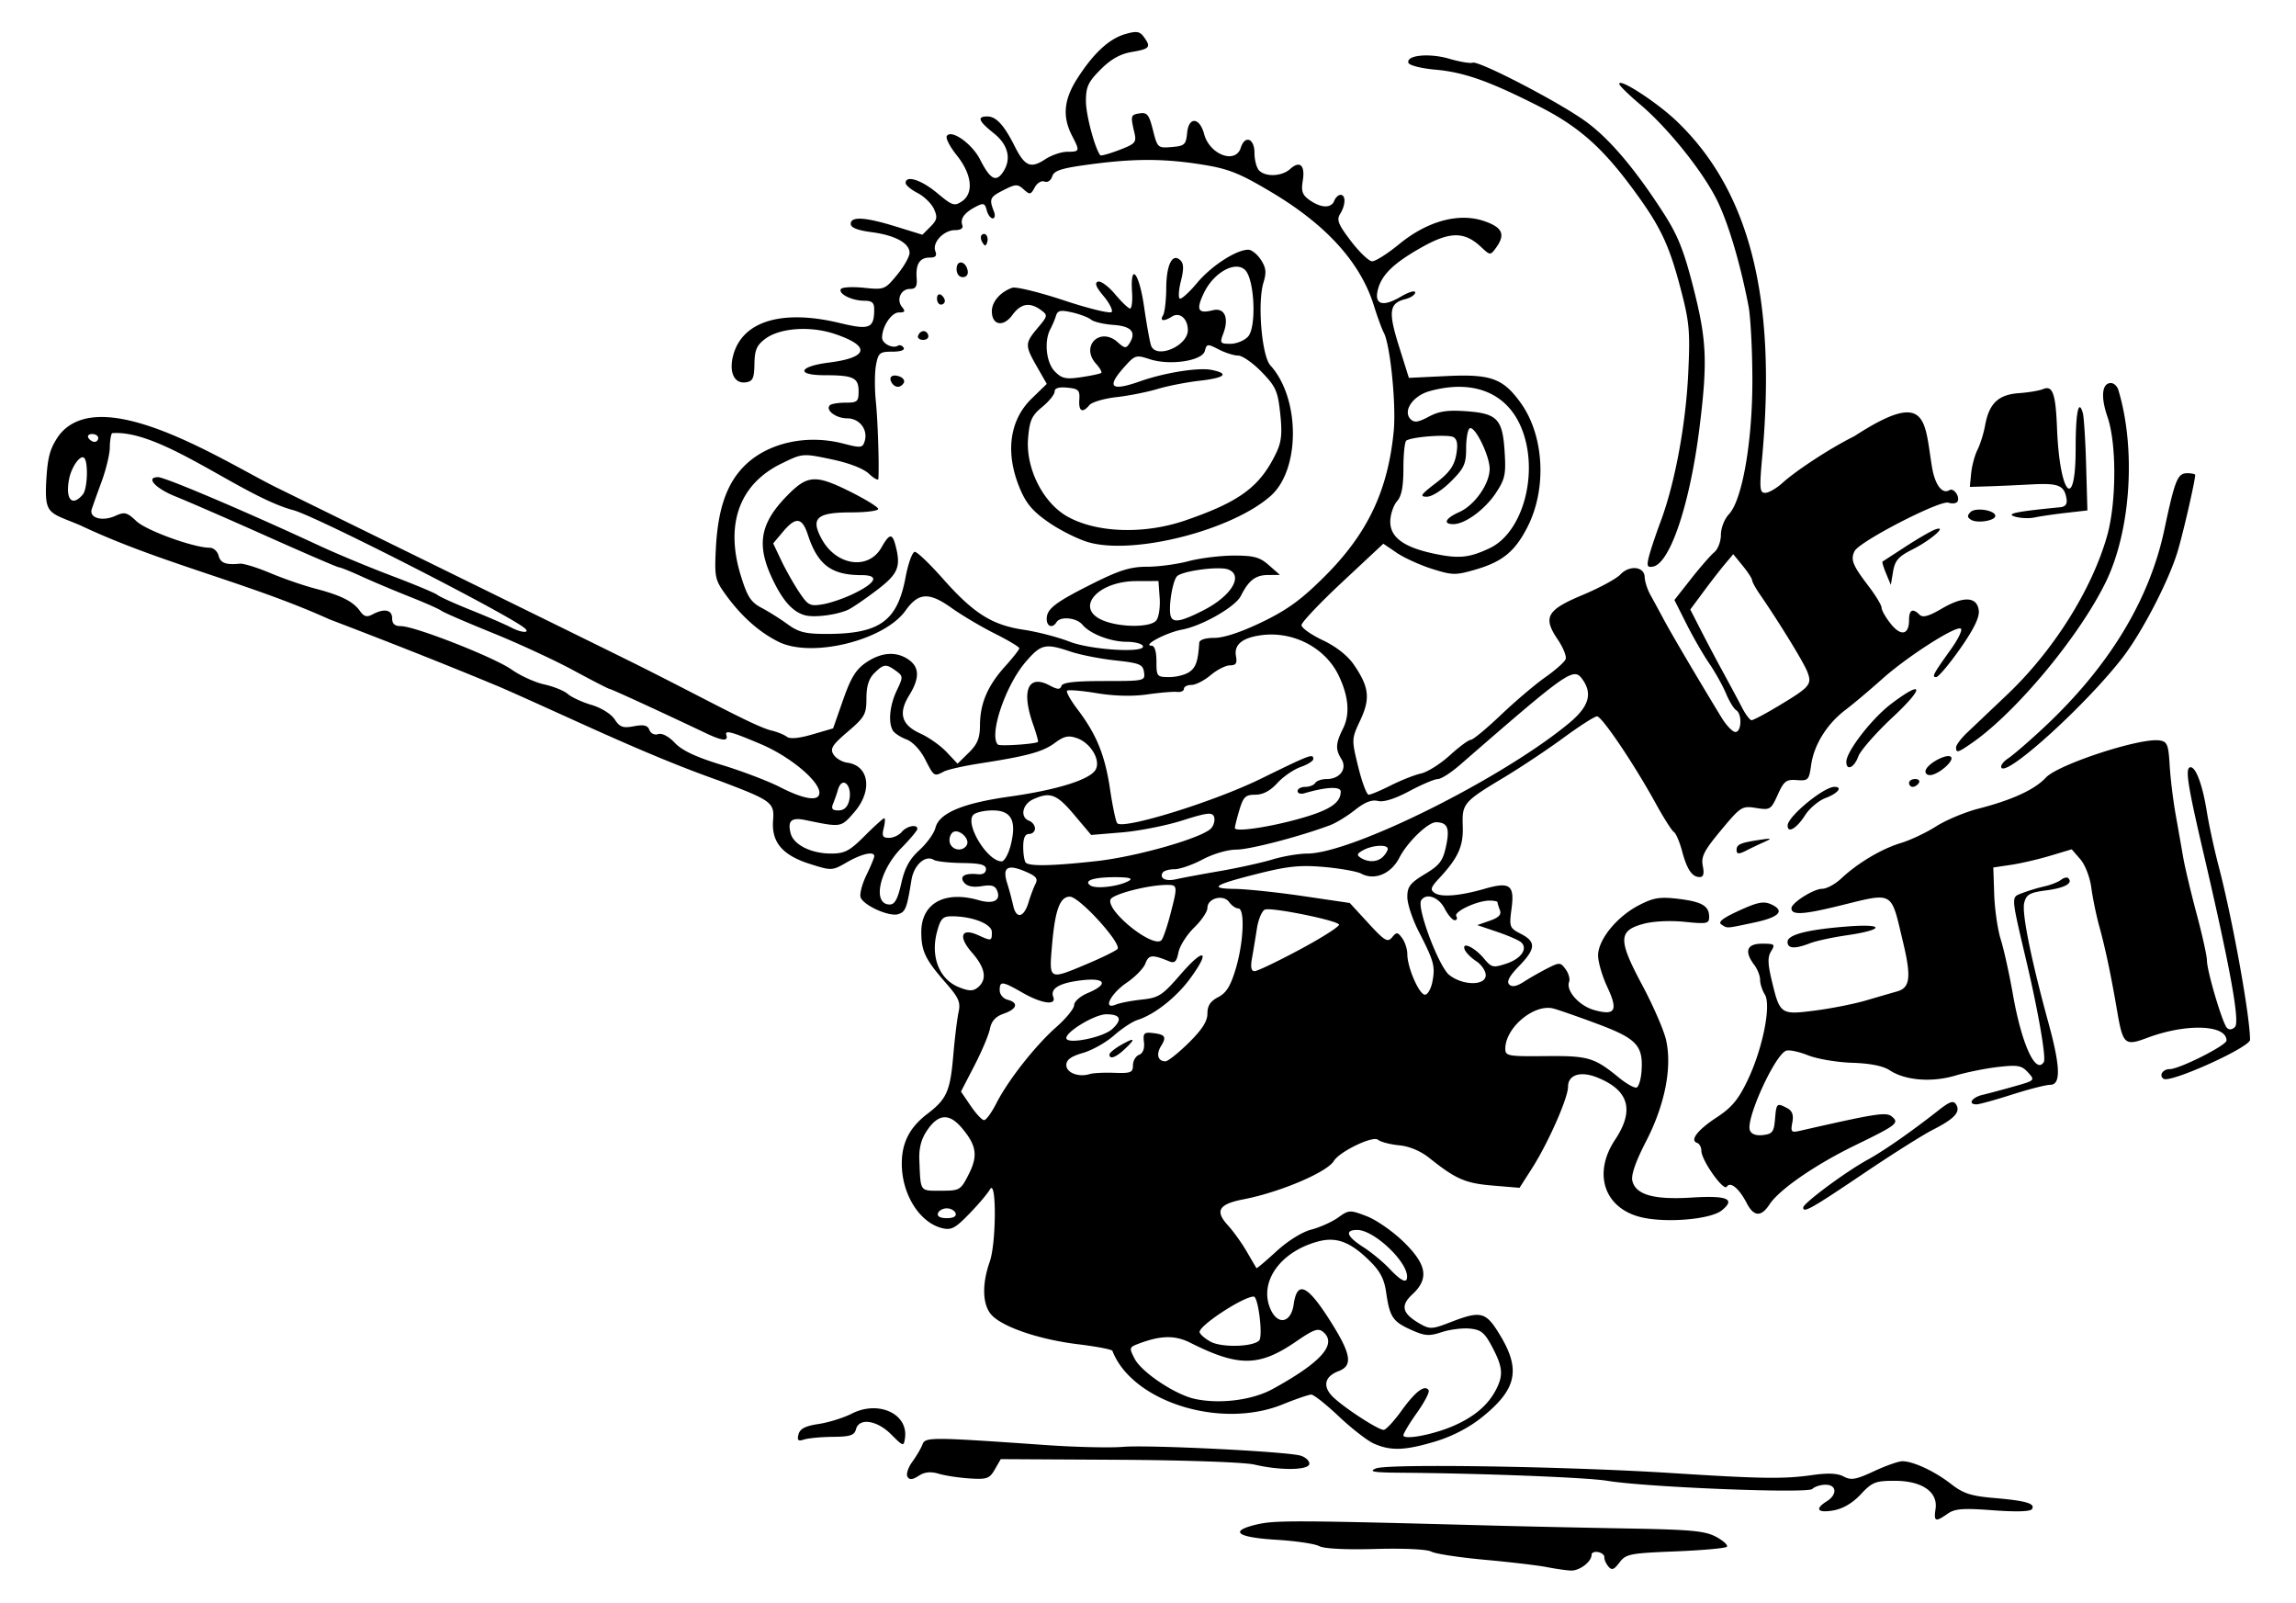 <svg xmlns="http://www.w3.org/2000/svg" viewBox="0 0 562.34 392.42"><path d="M378.768 383.71c-2.112-.416-8.914-1.216-15.115-1.778-6.201-.563-12.1-1.465-13.108-2.004-1.071-.573-6.76-.842-13.685-.646-7.306.207-12.588-.061-13.772-.7-1.056-.57-5.774-1.267-10.484-1.55-9.787-.59-11.708-2.139-4.68-3.776 4.392-1.023 9.65-.996 57.404.29 7.92.213 22.824.537 33.12.719 15.888.281 19.205.596 21.93 2.082 1.764.963 2.918 2.043 2.563 2.4-.355.357-6.036.865-12.625 1.13-11.135.445-12.098.637-13.664 2.714-1.361 1.806-1.888 1.99-2.743.96-.582-.701-1.017-1.707-.968-2.235.05-.528-.635-1.1-1.521-1.27-.887-.171-1.612.122-1.612.651 0 1.729-2.97 3.981-5.108 3.874-1.15-.058-3.82-.445-5.932-.861zm95.294-14.26c.61-4.156-3.344-6.86-10.033-6.86-4.687 0-5.502.325-8.27 3.298-1.982 2.128-4.349 3.528-6.672 3.947-3.927.708-4.71-.329-1.68-2.221 2.633-1.645 2.462-4.063-.288-4.063-1.214 0-2.677.469-3.25 1.042-1.154 1.154-40.65-.422-50.222-2.005-4.93-.815-30.675-1.823-50.4-1.973-6.89-.053-8.154-.267-6.24-1.056 2.879-1.188 46.802-.497 72.48 1.141 21.885 1.396 27.466 1.476 34.364.489 3.877-.555 6.216-.447 7.713.354 1.807.968 2.986.762 7.397-1.291 2.885-1.344 6.016-2.447 6.957-2.452 2.649-.014 7.98 2.476 11.96 5.586 2.953 2.31 4.858 2.929 10.488 3.412 7.866.676 10.162 1.346 9.314 2.718-.38.614-3.854.72-9.55.294-7.396-.555-9.331-.406-11.131.855-3.004 2.104-3.4 1.94-2.937-1.215zm-251.8-7.85c-.375-.607.154-2.25 1.176-3.652s2.142-3.311 2.488-4.243c.69-1.855 1.866-1.85 30.44.148 7.128.498 15.552.689 18.72.424 6.318-.528 39.981 1.141 43.44 2.154 1.188.347 2.16 1.23 2.16 1.96 0 1.624-7.001 1.743-13.44.229-2.442-.575-16.883-1.086-33.23-1.176l-28.91-.16-1.442 2.514c-1.293 2.252-1.932 2.483-6.13 2.219-2.578-.163-5.983-.676-7.567-1.141-2.05-.602-3.478-.46-4.951.49-1.524.984-2.252 1.046-2.753.234zm114.25-8.11c-1.593-.7-5.45-3.69-8.573-6.642s-6.173-5.369-6.779-5.369c-.606 0-3.759 1.08-7.008 2.4-15.202 6.177-36.849-.626-41.7-13.107-.135-.345-3.938-1.075-8.453-1.622-9.352-1.133-18.355-4.176-21.113-7.136-2.264-2.43-2.45-7.476-.48-13.06 1.638-4.64 1.675-20.647.042-17.696-.528.953-2.788 3.62-5.023 5.926-3.49 3.602-4.436 4.099-6.72 3.529-5.484-1.369-9.798-8.246-9.836-15.681-.027-5.184 1.9-8.963 6.264-12.292 4.744-3.619 5.59-5.524 6.346-14.301.365-4.224.946-8.984 1.292-10.578.534-2.457.056-3.553-3.138-7.2-5.007-5.717-5.985-7.75-5.985-12.445 0-7.026 5.698-10.193 14.038-7.801 3.583 1.028 5.47.105 4.572-2.236-.506-1.319-1.37-1.59-3.813-1.193-2.08.338-3.543.05-4.286-.846-1.296-1.562.132-2.43 3.409-2.071 1.16.127 1.92-.36 1.92-1.23 0-1.114-1.322-1.458-5.83-1.518-3.206-.043-6.33-.387-6.94-.765-2.082-1.287-4.89 1.24-5.484 4.934-1.114 6.931-1.446 7.786-3.247 8.357-2.172.69-8.43-2.1-9.198-4.1-.299-.778.33-3.22 1.398-5.425s1.941-4.305 1.941-4.666c0-1.291-3.04-.622-6.673 1.469-3.65 2.1-3.758 2.105-9.029.444-6.79-2.14-9.5-5.33-9.08-10.687.343-4.384-.26-4.83-13.138-9.701-18.412-6.484-35.903-15.14-53.76-22.953-13.832-5.761-27.76-11.23-41.76-16.576-19.862-8.992-41.424-13.71-61.115-23.06-7.552-3.156-8.64-2.504-8.263-10.537.341-6.106.888-8.151 3.017-11.288 10.045-13.544 40.42 6.145 53.015 12.416 17.594 8.668 69.538 34.12 86.429 42.468 16.89 8.346 30.886 16.2 35.133 17.216 1.465.35 3.185 1.046 3.82 1.545.746.586 2.963.381 6.24-.576l5.085-1.485 2.45-6.992c1.913-5.456 3.157-7.468 5.663-9.156 3.754-2.53 7.402-2.765 10.393-.67 2.672 1.872 2.707 4.55.117 8.742-2.724 4.408-1.877 7.255 2.783 9.357 2.028.914 4.9 2.946 6.38 4.515l2.693 2.853 2.733-2.68c2.149-2.107 2.74-3.561 2.76-6.792.035-5.322 1.886-9.633 6.174-14.379 1.9-2.102 3.453-4.088 3.453-4.412s-2.7-1.942-6-3.595-8.1-4.501-10.669-6.33c-5.459-3.889-8.041-3.727-11.194.7-5.2 7.303-22.954 11.676-31.074 7.653-4.757-2.357-9.117-6.231-12.922-11.483-2.653-3.663-2.806-4.36-2.465-11.264.489-9.905 2.722-16.228 7.275-20.604 5.676-5.454 15.082-7.495 23.943-5.197 4.27 1.108 4.716 1.063 5.22-.527.904-2.845-1.216-5.65-4.27-5.65-2.74 0-5.416-2.028-4.236-3.209.348-.347 2.072-.632 3.832-.632 2.89 0 3.2-.27 3.2-2.777 0-3.339-1.275-3.943-8.318-3.943-7.141 0-6.392-2.16 1.075-3.1 9.751-1.228 10.276-4.06 1.304-7.04-5.965-1.98-13.358-1.441-16.933 1.236-2.075 1.554-2.582 2.733-2.637 6.134-.058 3.523-.4 4.259-2.095 4.509-2.88.424-4.23-2.54-3.071-6.738 2.285-8.277 11.995-11.179 26.053-7.785 7.309 1.764 8.416 1.332 8.447-3.296.012-1.682-.53-2.16-2.448-2.16-3.008 0-6.421-1.707-5.71-2.857.285-.463 2.814-.604 5.62-.315 4.994.516 5.163.45 8.147-3.17 1.675-2.032 3.046-4.45 3.046-5.374 0-2.4-3.533-4.318-9.36-5.082-3.377-.443-5.04-1.107-5.04-2.012 0-1.899 3.482-1.694 11.072.65l6.475 2 1.959-1.96c1.653-1.652 1.788-2.332.868-4.353-.6-1.317-2.406-3.074-4.013-3.905-1.607-.831-2.921-1.932-2.921-2.446 0-2.002 3.847-.778 7.717 2.456 3.726 3.112 4.227 3.278 6.091 2.015 2.952-2.001 2.42-6.646-1.291-11.264-1.662-2.067-2.757-4.186-2.435-4.707 1.07-1.732 6.158 1.844 8.134 5.719 2.423 4.75 3.812 5.608 5.45 3.369 2.354-3.221 1.587-6.848-2.066-9.763-3.767-3.005-4.197-4.12-1.59-4.12 2.164 0 4.096 2.106 6.717 7.32 2.459 4.893 3.902 5.505 7.455 3.163 1.528-1.007 3.966-1.834 5.418-1.837 3.073-.008 3.114-.145 1.17-3.904-2.424-4.688-2.044-8.867 1.278-14.044 3.992-6.222 7.796-9.735 11.784-10.884 2.708-.78 3.499-.66 4.487.682 1.854 2.517 1.508 2.962-2.877 3.703-2.878.486-5.138 1.75-7.68 4.292-3.055 3.055-3.603 4.234-3.603 7.763 0 3.347 2.15 11.458 3.51 13.244.158.208 2.24-.367 4.627-1.279 3.962-1.513 4.288-1.88 3.739-4.218-.986-4.198-.925-4.422 1.295-4.762 1.818-.278 2.294.324 3.246 4.108 1.092 4.335 1.194 4.427 4.59 4.143 3.16-.264 3.5-.577 3.778-3.468.389-4.044 3.057-3.854 4.167.296 1.35 5.047 7.68 7.42 8.968 3.361 1.016-3.2 3.36-2.329 3.36 1.248 0 1.743.519 3.687 1.152 4.32 1.629 1.629 5.591 1.43 7.592-.382 2.378-2.151 3.703-.923 3.088 2.864-.425 2.618-.106 3.506 1.717 4.783 2.795 1.957 5.276 2.01 5.998.127.304-.792.999-1.44 1.543-1.44 1.315 0 1.26 2.476-.105 4.66-.913 1.463-.476 2.566 2.64 6.652 2.054 2.695 4.386 4.924 5.182 4.954.796.03 3.77-1.851 6.609-4.18 6.939-5.692 14.622-7.783 20.827-5.669 4.54 1.547 5.297 3.287 2.875 6.6-1.34 1.832-1.402 1.827-3.647-.282-4.032-3.788-7.573-3.78-14.382.032-6.971 3.903-9.956 6.785-10.88 10.505-.898 3.62 1.245 4.244 5.652 1.643 1.925-1.135 3.5-1.598 3.5-1.027s-1.092 1.31-2.426 1.645c-3.93.986-4.208 3.053-1.552 11.513l2.438 7.765 9.226-.445c10.801-.52 13.81.56 18.114 6.504 5.78 7.978 6.52 20.966 1.733 30.397-3.077 6.062-6.127 8.558-12.84 10.51-4.772 1.387-5.57 1.373-10.52-.184-2.946-.927-6.845-2.695-8.665-3.93l-3.308-2.245-10.02 9.357c-5.512 5.147-10.02 9.91-10.02 10.584 0 .675 2.34 2.335 5.201 3.69 3.277 1.551 6.097 3.767 7.62 5.988 3.747 5.462 4.074 8.278 1.58 13.603-2.156 4.601-2.16 4.675-.502 11.437.917 3.742 2.067 6.805 2.556 6.805.489 0 2.926-1.027 5.417-2.282s5.824-2.57 7.408-2.921c1.584-.352 4.753-2.35 7.042-4.439 2.289-2.089 4.599-3.798 5.133-3.798.534 0 3.845-2.735 7.358-6.078s8.414-7.502 10.891-9.243c2.477-1.74 4.722-3.732 4.988-4.425.266-.693-.604-2.862-1.933-4.82-3.702-5.456-2.712-7.226 6.104-10.912 4.101-1.715 8.253-3.963 9.225-4.995 2.241-2.378 5.892-1.99 5.966.633.03 1.056.652 3 1.383 4.32s2.256 4.128 3.389 6.24c1.864 3.477 8.31 14.412 14.007 23.76 1.206 1.98 2.754 3.6 3.44 3.6 1.515 0 1.672-4.425.19-5.34-.583-.36-1.71-2.212-2.505-4.116-.795-1.903-2.638-5.199-4.094-7.322s-3.972-6.491-5.59-9.704l-2.942-5.842 4.09-5.198c2.25-2.859 4.813-5.791 5.695-6.516.882-.724 1.603-2.64 1.603-4.258 0-1.644.869-3.865 1.97-5.036 3.296-3.509 5.792-17.956 5.739-33.22-.025-7.212-.45-15.204-.947-17.76-2-10.31-4.811-19.842-7.53-25.528-3.389-7.09-12.116-18.016-19.081-23.89-2.733-2.304-5.001-4.527-5.04-4.94-.153-1.623 9.33 4.543 14.197 9.232 17.728 17.077 24.342 43.133 20.814 81.999-.713 7.85-.627 8.88.737 8.88.848 0 2.748-1.094 4.222-2.432 3.45-3.13 12.04-8.714 17.559-11.413 18.367-11.938 17.124-3.772 19.134 7.961.8 4.147 2.51 6.266 4.207 5.217 1.049-.648 2.66 1.677 1.954 2.82-.273.443-1.275.558-2.227.256-2.078-.66-21.745 9.486-22.954 11.842-1.06 2.067-.515 3.448 3.383 8.554 1.772 2.322 3.225 4.729 3.227 5.348.003.62 1.011 2.385 2.241 3.922 2.5 3.123 4.475 2.712 4.475-.932 0-2.523.906-2.973 2.592-1.287.769.769 2.25.357 5.438-1.511 5.338-3.128 8.652-2.951 9.053.483.194 1.665-1.246 4.605-4.585 9.36-2.678 3.812-5.315 6.932-5.86 6.932-1.13 0-.772-.673 3.666-6.882 1.762-2.466 2.83-4.713 2.375-4.995-1.24-.766-13.172 6.883-19.302 12.374-2.958 2.65-6.99 6.043-8.963 7.543-4.542 3.453-7.707 8.548-8.398 13.52-.506 3.643-.72 3.867-3.5 3.655-2.604-.197-3.165.233-4.678 3.59-1.65 3.66-1.864 3.79-5.298 3.24-3.454-.552-3.752-.362-8.588 5.448-4.177 5.02-4.92 6.473-4.465 8.744.383 1.917.16 2.723-.754 2.723-1.873 0-3.117-1.842-4.346-6.44-.594-2.22-1.49-4.292-1.99-4.601-.501-.31-2.501-3.46-4.445-7-5.248-9.562-13.164-21.303-14.368-21.31-.58-.005-4.252 2.34-8.16 5.21s-10.477 7.247-14.599 9.724c-9.973 5.994-10.326 6.41-10.13 11.96.174 4.896-1.118 7.752-5.763 12.743-2.114 2.273-2.28 2.831-1.075 3.63 1.616 1.073 6.248.677 12.2-1.045 6.169-1.783 7.354-.923 6.596 4.787-.606 4.57-.522 4.8 2.279 6.248 3.77 1.95 3.667 3.648-.474 7.912-2.347 2.417-3.076 3.79-2.381 4.484.694.694 1.803.483 3.622-.69 1.441-.93 4.026-2.402 5.744-3.27 2.959-1.497 3.193-1.484 4.453.24.732 1 1.115 2.38.851 3.066-.84 2.188 2.474 5.904 6.175 6.926 5.147 1.421 5.878.114 3.17-5.665-1.238-2.646-2.252-6.115-2.252-7.71 0-3.853 4.573-9.487 9.975-12.291 3.569-1.851 5.127-2.11 9.545-1.588 5.892.698 7.68 1.728 7.68 4.425 0 1.669-.526 1.775-6 1.217-3.538-.36-7.67-.16-10.07.488-6.205 1.675-6.256 3.894-.346 14.955 2.695 5.044 5.337 11.12 5.87 13.5 1.51 6.739-.29 15.858-4.893 24.787-2.582 5.008-3.72 8.298-3.364 9.718.854 3.403 5.292 4.646 14.532 4.07 8.741-.546 10.825.34 7.376 3.132-2.765 2.239-13.815 3.158-19.872 1.653-8.952-2.224-11.757-10.695-6.273-18.944 4.834-7.271 3.392-12.184-4.49-15.292-4.012-1.582-7.03-.592-7.03 2.307 0 2.79-4.88 13.82-8.88 20.07l-3 4.683-6.605-.553c-6.683-.56-9-1.57-15.473-6.743-2.158-1.724-4.888-2.87-7.422-3.114-2.205-.212-4.536-.824-5.18-1.359-1.249-1.036-9.399 2.887-10.797 5.196-1.676 2.77-13.264 7.684-22.154 9.396-6.047 1.165-7.041 2.823-3.806 6.347 1.305 1.42 3.38 4.31 4.612 6.422s2.307 3.947 2.39 4.077c.082.13 2.275-1.716 4.873-4.104 2.79-2.564 6.295-4.749 8.563-5.336 2.112-.547 5.069-1.875 6.57-2.951 2.64-1.892 2.873-1.903 6.99-.331 2.341.894 6.405 3.717 9.029 6.273 5.73 5.583 6.303 9.034 2.138 12.896-2.995 2.777-2.463 4.703 1.994 7.234 2.286 1.298 2.975 1.265 7.105-.342 7.79-3.029 8.906-2.744 12.467 3.182 5.072 8.44 3.965 13.255-4.622 20.092-3.166 2.52-7.277 4.634-11.413 5.865-7.371 2.196-10.789 2.31-14.914.496zm19.643-4.421c4.993-2.209 8.292-5.03 10.224-8.742 1.866-3.587 1.7-5.56-.882-10.457-1.883-3.573-2.74-4.28-5.509-4.55-1.803-.174-4.9.218-6.88.871-3.105 1.025-4.137.946-7.508-.574-4.496-2.027-5.228-3.127-6.104-9.177-.485-3.345-1.492-5.23-4.203-7.863-4.699-4.565-8.052-5.788-12.539-4.57-9.151 2.481-14.378 9.806-11.667 16.351 1.755 4.237 5.096 3.687 5.76-.948.84-5.858 3.25-4.875 8.63 3.52 5.457 8.519 6 11.425 2.386 12.799-3.274 1.245-3.942 3.48-1.772 5.927 2.095 2.36 11.318 8.463 12.792 8.463.554 0 2.53-2.117 4.389-4.705 3.378-4.703 5.725-6.465 6.64-4.986.266.432-1.016 2.896-2.85 5.475-1.834 2.58-3.334 5.07-3.334 5.536 0 1.254 7.444-.166 12.427-2.37zm-44.416-8.972c11.891-6.517 15.863-11.028 12.309-13.977-1.188-.986-2.33-.582-6.52 2.305-9.09 6.26-14.124 6.33-26.006.36-3.763-1.891-7.247-1.819-12.728.265-2.225.846-2.265 1.008-.898 3.651 1.726 3.338 9.993 8.835 14.818 9.852 6.164 1.3 14.022.286 19.025-2.456zm-3.35-11.855c.989-.99-.212-10.763-1.323-10.763-2.528 0-13.259 7.007-13.259 8.658 0 .484 1.188 1.55 2.64 2.367 2.66 1.497 10.351 1.328 11.941-.262zm36.23-15.803c-.216-3.854-8.208-11.254-12.172-11.271-3.184-.014-2.635 1.583 1.44 4.19 1.98 1.266 4.868 3.648 6.42 5.292 2.986 3.166 4.423 3.762 4.312 1.788zm-110.57-15.36c-.22-.66-1.191-1.2-2.16-1.2s-1.94.54-2.16 1.2c-.253.76.54 1.2 2.16 1.2s2.414-.44 2.16-1.2zm3.177-9.471c2.341-4.589 1.983-7.099-1.624-11.385-3.127-3.717-5.785-3.527-8.568.614-1.41 2.097-1.989 4.327-1.869 7.2.33 7.926.048 7.522 5.265 7.522 4.633 0 4.843-.122 6.796-3.951zm6.78-17.41c2.897-5.694 9.597-14.211 14.743-18.74 2.388-2.102 4.34-4.517 4.34-5.367 0-.86 1.493-2.17 3.36-2.95 5.151-2.152 4.332-3.804-1.54-3.109-5.427.643-7.736 2-6.94 4.077.83 2.162-2.8 1.669-7.501-1.018-5.03-2.876-5.618-2.94-5.618-.604 0 1 .857 2.032 1.92 2.31 2.776.726 2.358 2.261-.926 3.406-1.996.696-3.006 1.8-3.38 3.694-.293 1.486-2.01 5.556-3.816 9.044l-3.283 6.342 2.377 3.498c1.307 1.924 2.785 3.498 3.283 3.498.498 0 1.84-1.836 2.981-4.08zm158.05-7.994c.411-6.189-1.198-7.901-10.794-11.487-4.743-1.772-9.62-3.472-10.837-3.778-4.718-1.184-11.74 4.712-11.74 9.857 0 1.777.64 1.894 9.84 1.803 10.475-.103 11.944.327 17.985 5.272 1.84 1.506 3.784 2.594 4.32 2.418.537-.176 1.088-2.014 1.225-4.085zm-129.13.488c4.031.143 4.56-.07 4.56-1.836 0-1.099.672-2.255 1.493-2.57.946-.363 1.385-1.495 1.2-3.09-.252-2.164.036-2.48 2.048-2.257 3.166.353 3.557.93 2.15 3.182-1.27 2.034-.786 3.758 1.053 3.758.61 0 3.177-2.036 5.703-4.524 3.283-3.234 4.593-5.28 4.593-7.175 0-1.922.727-3.028 2.64-4.018 2.006-1.037 3.044-2.728 4.32-7.032 1.921-6.48 2.249-14.691.586-14.691-.602 0-1.607-.701-2.233-1.558-1.445-1.976-5.313-.932-5.313 1.434 0 .917-1.466 3.088-3.258 4.825-1.791 1.737-3.518 4.46-3.836 6.052-.459 2.292-.93 2.75-2.263 2.202-4.15-1.708-5.032-1.632-5.82.5-.438 1.184-2.493 3.305-4.565 4.712-3.998 2.715-6.01 6.758-2.675 5.377.977-.405 3.835-.956 6.35-1.224 4.16-.443 5.02-1.005 9.559-6.244 5.739-6.625 7.377-5.865 2.292 1.063-3.43 4.672-8.738 8.848-12.942 10.183-1.24.393-3.826 2.102-5.747 3.797-1.922 1.696-5.33 3.613-7.574 4.26-2.946.85-4.08 1.683-4.08 2.993 0 1.88 3.064 3.04 5.76 2.179.792-.253 3.492-.387 6-.298zm-1.194-4.493c.003-.396 1.3-1.456 2.88-2.356 3.405-1.937 3.66-1.57.773 1.118-2.152 2.006-3.663 2.518-3.653 1.238zm.685-6.232c2.555-2.36 2.042-3.608-1.485-3.608-2.734 0-9.766 4.191-9.766 5.821 0 1.656 8.972-.11 11.25-2.213zm78.422-11.64c.705-3.758.371-4.97-3.373-12.262-1.529-2.978-2.78-6.769-2.78-8.424 0-2.537.674-3.416 4.288-5.6 3.66-2.21 4.423-3.224 5.212-6.921.93-4.363.34-5.75-2.466-5.786-1.96-.026-7.046 4.886-8.974 8.665-2.027 3.973-6.083 5.672-9.358 3.919-.995-.533-5.032-1.26-8.97-1.618-5.764-.522-8.838-.231-15.766 1.491-11.345 2.822-12.866 3.77-6.206 3.867 2.904.043 10.424.835 16.711 1.76l11.431 1.684 4.558 4.956c3.993 4.343 4.711 4.772 5.798 3.462 1.116-1.344 1.366-1.322 2.491.216.688.94 1.25 2.699 1.25 3.907 0 3.252 2.902 9.916 4.318 9.916.676 0 1.502-1.454 1.835-3.231zm-110.98 1.12c1.913-1.914 1.311-4.653-1.803-8.2-3.452-3.931-2.649-6.16 1.534-4.254 3.234 1.473 3.34 1.45 3.34-.75 0-1.997-4.728-3.868-9.802-3.879-2.222-.005-2.753.551-3.628 3.799-1.63 6.055.525 11.586 5.27 13.528 2.73 1.117 3.777 1.067 5.089-.245zm124.03-2.666c0-1.044-1.044-2.582-2.32-3.418-1.275-.836-2.55-2.12-2.83-2.853-.797-2.074 2.417-.574 4.733 2.21 1.836 2.207 2.24 2.3 5.435 1.245 3.592-1.185 5.313-3.579 3.72-5.172-.508-.508-3.15-1.677-5.87-2.598l-4.944-1.674 3.065-1.069c2.215-.772 2.903-1.493 2.478-2.6-.323-.841-.587-1.71-.587-1.932 0-.22-.878-.401-1.951-.401-3.017 0-8.82 2.722-8.142 3.82.333.539.16.98-.386.98s-1.662-1.296-2.481-2.88c-1.455-2.814-4.552-3.875-5.732-1.965-1.12 1.81 4.326 16.253 6.887 18.268 3.338 2.625 8.925 2.65 8.925.04zm-97.593-2.77c3.58-1.51 6.903-3.139 7.383-3.618 1.231-1.232-9.301-12.834-11.651-12.834-2.447 0-3.636 3.288-4.383 12.122-.706 8.353-.788 8.312 8.65 4.33zm52.15-3.554c5.478-2.939 9.754-5.675 9.503-6.082-.658-1.064-16.539-4.265-18.131-3.654-.735.282-1.626 2.386-1.979 4.675-.353 2.29-.894 5.567-1.203 7.283-.388 2.162-.19 3.12.645 3.12.663 0 5.688-2.404 11.165-5.343zm-31.833-8.437c1.861-7.147 1.84-7.341-.804-7.341-4.56 0-13.312 2.263-13.815 3.573-1.081 2.818 10.38 12.004 12.458 9.986.398-.386 1.37-3.184 2.16-6.218zm-34.69-3.1c.458-1.54 1.214-3.552 1.68-4.468.687-1.352.179-1.947-2.683-3.142-4.201-1.756-5.456-.883-4.242 2.95a76.596 76.596 0 011.488 5.527c.734 3.343 2.635 2.904 3.757-.867zm-31.183-4.606c.853-3.813 2.02-5.952 4.456-8.169 1.816-1.652 3.575-4.097 3.91-5.433.908-3.616 6.662-6.043 18.14-7.655 11.485-1.612 19.524-4.096 21.04-6.501 1.43-2.268-1.068-6.6-4.503-7.808-2.1-.739-3.149-.515-5.403 1.151-2.971 2.197-6.748 3.232-18.332 5.025-3.96.612-7.95 1.51-8.867 1.994-2.402 1.269-2.422 1.256-4.593-2.998-1.16-2.274-3.046-4.285-4.56-4.86-1.42-.54-2.907-1.495-3.306-2.122-1.227-1.93-.835-6.185.907-9.838 1.6-3.355 1.593-3.534-.183-4.833-2.428-1.775-3.037-1.71-5.318.571-1.341 1.342-1.92 3.2-1.92 6.166 0 3.877-.395 4.583-4.56 8.146-3.84 3.285-4.393 4.168-3.502 5.595.582.931 2.094 1.832 3.36 2.001 5.435.727 6.274 6.955 1.648 12.223-3.226 3.675-3.061 3.65-11.952 1.822-3.396-.698-4.354.188-3.545 3.279.73 2.792 5.016 4.928 9.89 4.928 3.357 0 4.525-.613 8.232-4.32 2.376-2.376 4.533-4.32 4.793-4.32.26 0 .202 1.08-.13 2.4-.49 1.957-.25 2.4 1.305 2.4 1.048 0 2.444-.648 3.101-1.44 1.222-1.472 3.84-1.988 3.84-.756 0 .376-1.76 2.477-3.911 4.67-5.463 5.565-7.172 13.846-2.859 13.846 1.23 0 1.967-1.349 2.82-5.165zm55.79-.654c.976-.571-.005-.852-3.042-.872-5.576-.036-8.253.819-6.399 2.045 1.38.912 7.092.202 9.44-1.173zm22.178-2.358c4.542-.787 10.374-2.072 12.96-2.856 2.586-.785 6.405-1.431 8.488-1.437 10.947-.03 47.739-18.35 64.134-31.931 4.888-4.05 5.84-7.242 3.225-10.818-2.133-2.918-3.512-1.948-29.97 21.067-2.17 1.887-4.593 3.432-5.385 3.432-.792 0-3.93 1.329-6.975 2.954-3.567 1.903-6.305 2.76-7.698 2.41-1.496-.375-3.222.301-5.609 2.198-1.896 1.507-4.649 3.19-6.118 3.74-7.46 2.794-19.698 5.978-22.979 5.978-2.112 0-5.647 1.032-8.215 2.4-2.48 1.32-5.583 2.4-6.896 2.4s-2.617.371-2.898.826c-.872 1.411.743 2.216 3.266 1.628 1.326-.309 6.128-1.205 10.67-1.991zm-30.065-2.462c10.002-1.116 26.119-5.759 28.046-8.08.647-.78.94-2.033.65-2.787-.438-1.141-1.727-.988-7.74.922-3.97 1.26-10.62 2.575-14.78 2.922l-7.565.63-4.152-4.924c-4.298-5.097-5.894-5.702-10.047-3.81-2.684 1.222-3.288 4.383-1.005 5.258.792.304 1.44 1.155 1.44 1.89s-.648 1.338-1.44 1.338c-.992 0-1.44.995-1.44 3.2 0 1.76.288 3.488.64 3.84.922.922 6.734.79 17.393-.4zm-21.1-3.885c1.513-5.963.195-8.516-4.397-8.516-2.02 0-4.15.477-4.733 1.06-2.185 2.186 3.4 11.42 6.907 11.42.67 0 1.67-1.784 2.223-3.964zm91.196 2.812c.633-.634 1.152-1.498 1.152-1.92 0-1.12-3.647-.94-5.953.295-1.594.852-1.724 1.23-.657 1.905 1.872 1.185 4.107 1.07 5.458-.28zm-101.99-2.78c1.014-1.642-2.187-4.403-3.538-3.052-.602.602-.834 1.772-.517 2.599.664 1.731 3.096 2.003 4.055.452zm82.503-6.8c6.629-1.953 9.12-3.69 9.12-6.359 0-1.32-3.555-1.158-8.88.406-.924.272-1.68.033-1.68-.53 0-.564.838-1.025 1.863-1.025s2.13-.432 2.457-.96c.326-.528 1.595-.96 2.819-.96 3.208 0 5.07-2.515 3.603-4.865-1.513-2.422-1.442-3.84.374-7.48 1.748-3.505 1.408-7.808-1.022-12.929-3.26-6.87-11.148-11.002-18.994-9.95-4.681.629-6.731 2.339-6.19 5.165.326 1.71-.01 2.219-1.465 2.219-1.038 0-3.172 1.08-4.74 2.4s-3.683 2.4-4.699 2.4-1.846.427-1.846.948-.756.863-1.68.757c-.924-.105-4.21.171-7.304.615-3.601.517-8.05.406-12.37-.307-3.71-.613-6.978-.882-7.263-.597-.284.284.875 2.35 2.577 4.59 4.642 6.111 6.71 11.198 7.95 19.561.615 4.154 1.4 7.881 1.743 8.283 1.408 1.649 23.642-5.225 35.173-10.875 12.204-5.979 12.854-6.223 12.854-4.83 0 .477-1.395 1.353-3.1 1.947-1.705.594-4.273 2.365-5.706 3.934-1.743 1.909-3.527 2.853-5.388 2.853-2.398 0-2.936.513-3.894 3.712-.612 2.041-1.112 4.04-1.112 4.443 0 1.088 9.137-.308 16.8-2.566zm-111.29-4.094c.938-3.74-1.687-6.329-2.732-2.694a39.005 39.005 0 01-1.174 3.36c-.529 1.284-.22 1.68 1.313 1.68 1.325 0 2.204-.796 2.593-2.346zm-7.272-1.973c0-2.884-7.186-8.866-14.272-11.882-7.233-3.078-8.947-3.536-8.528-2.28.542 1.627-.951 1.494-5.04-.448-11.427-5.426-23.2-10.832-23.587-10.832-.238 0-4.208-2.043-8.823-4.54s-13.575-6.639-19.91-9.204-11.953-5-12.48-5.411c-.529-.41-3.985-1.94-7.68-3.4-3.697-1.46-8.961-3.678-11.699-4.93-2.738-1.25-5.271-2.275-5.63-2.275s-8.27-3.405-17.582-7.567c-9.311-4.162-19.414-8.561-22.45-9.777-4.97-1.989-7.454-4.736-4.284-4.736 1.696 0 21.481 8.41 39.564 16.815 4.224 1.964 12.216 5.285 17.76 7.381s10.527 4.182 11.074 4.634c.547.453 4.232 2.12 8.19 3.704s8.459 3.537 10.002 4.338c2.393 1.241 4.552 1.369 3.294.194-3.17-2.96-50.004-26.915-56.56-28.929-12.757-3.296-32.537-19.914-44.589-18.908-.292.292-.545 1.863-.562 3.491-.017 1.628-.902 5.336-1.966 8.24s-2.169 5.995-2.456 6.868c-.713 2.168 2.59 3.102 5.801 1.64 2.242-1.022 2.826-.872 5.15 1.32 2.433 2.294 14.03 6.492 17.935 6.492.917 0 1.893.864 2.169 1.92.48 1.84 1.763 2.326 5.236 1.984.88-.086 4.228.95 7.44 2.302s8.188 3.07 11.054 3.816c6.274 1.634 9.247 3.13 10.925 5.494.969 1.365 1.669 1.55 3.057.808 2.862-1.533 4.806-1.146 4.806.956 0 1.35.64 1.92 2.155 1.92 3.4 0 22.883 7.648 27.125 10.647 2.112 1.494 5.706 3.126 7.988 3.628 2.282.501 4.874 1.556 5.76 2.343.886.788 3.49 1.988 5.788 2.668 2.383.705 4.822 2.221 5.68 3.531 1.261 1.924 2.025 2.198 4.717 1.694 2.428-.456 3.354-.233 3.793.911.334.872 1.25 1.302 2.158 1.014.946-.3 2.582.565 4.09 2.163 1.76 1.863 5.213 3.483 11.51 5.397 4.947 1.504 11.371 3.953 14.275 5.443 5.922 3.037 9.6 3.559 9.6 1.362zm53.53-12.46c.137-.11-.403-2.052-1.2-4.312-2.928-8.3-1.216-12.322 4.051-9.517 1.956 1.042 2.58 1.07 2.895.128.288-.858 3.272-1.2 10.47-1.2 9.89 0 10.061-.038 9.76-2.16-.272-1.921-1.05-2.24-7.026-2.888-3.696-.4-8.633-1.372-10.971-2.16-6.206-2.09-7.243-1.849-11.027 2.571-4.957 5.791-9.025 17.934-6.765 20.194.454.455 9.159-.127 9.812-.655zm181.24-8.73c7.872-4.718 8.385-5.315 7.21-8.403-.868-2.286-6.912-12.14-11.712-19.099-.987-1.43-1.81-2.942-1.83-3.36-.018-.417-1.065-2.02-2.326-3.563l-2.292-2.803-1.962 2.323c-1.079 1.279-3.446 4.326-5.261 6.772l-3.3 4.448 2.634 5.152a509.019 509.019 0 005.523 10.432c1.589 2.904 3.613 6.684 4.499 8.4.885 1.716 1.948 3.12 2.361 3.12s3.319-1.538 6.456-3.418zm-144.09-8.438c1.565-1.144 2.054-2.623 2.353-7.103.05-.736 1.493-1.2 3.73-1.2 2.303 0 6.617-1.434 11.679-3.882 6.235-3.015 9.678-5.534 15.419-11.28 10.422-10.432 15.393-20.92 16.8-35.446.633-6.534-.848-21.2-2.438-24.143-.466-.863-1.55-3.824-2.406-6.578-3.256-10.468-11.487-19.636-24.79-27.613-7.867-4.718-10.675-5.866-16.8-6.87-9.55-1.566-16.816-1.607-27.755-.155-7.191.955-8.988 1.519-9.447 2.963-.325 1.024-1.135 1.564-1.904 1.269-.747-.287-1.804.355-2.39 1.45-.958 1.79-1.197 1.832-2.701.47-1.496-1.353-1.96-1.335-4.964.193-3.33 1.694-3.524 2.131-2.322 5.222.36.924.226 1.68-.296 1.68-.523 0-1.186-.897-1.472-1.992-.46-1.756-.785-1.853-2.752-.816-2.741 1.444-3.79 2.91-3.211 4.488.271.74-.41 1.2-1.781 1.2-2.788 0-5.647 3.037-4.84 5.141.441 1.148.07 1.579-1.36 1.579-2.46 0-3.473 1.58-3.212 5.012.157 2.056-.217 2.668-1.63 2.668-2.257 0-3.416 2.658-1.936 4.441.864 1.042.699 1.319-.79 1.319-1.823 0-4.111 3.44-4.111 6.182 0 1.429 2.592 2.749 3.86 1.965.444-.274 1.079-.06 1.41.477.365.59-.73.976-2.77.976-3.08 0-3.427.285-3.99 3.287-.339 1.807-.357 5.803-.04 8.88.48 4.655.841 15.59.626 18.96-.03.489-1.065-.06-2.298-1.218-1.389-1.305-4.914-2.663-9.263-3.57-7.017-1.463-7.025-1.462-12.228 1.083-10.253 5.017-13.799 14.82-9.913 27.404 1.596 5.168 2.467 6.524 5.067 7.89 1.726.906 4.607 2.718 6.4 4.026 2.694 1.963 4.369 2.377 9.6 2.373 12.929-.011 17.263-3.122 19.286-13.843.655-3.471 1.682-6.287 2.282-6.257.6.03 3.683 2.984 6.851 6.565 7.507 8.486 12.026 11.347 19.748 12.504 3.395.509 8.445 1.814 11.222 2.9 5.39 2.11 19.145 2.886 17.99 1.016-.326-.528-2.093-.96-3.927-.96-3.94 0-8.981-1.941-10.83-4.171-1.45-1.749-5.427-2.142-6.363-.629-.972 1.574-2.4 1.09-2.4-.81 0-2.46 2.118-4.077 11.441-8.732 6.418-3.204 9.121-4.035 13.131-4.035 2.778 0 7.35-.612 10.16-1.36 2.81-.748 7.785-1.365 11.055-1.371 4.965-.01 6.392.38 8.64 2.358l2.694 2.37-3.003.03c-2.995.03-4.672 1.336-6.56 5.108-1.346 2.69-9.468 7.34-14.445 8.269-3.837.717-9.893 3.933-7.406 3.933.729 0 1.173 1.454 1.173 3.84 0 3.707.11 3.84 3.177 3.84 1.747 0 3.974-.583 4.95-1.296zm-94.04-13.8c-2.885-.698-5.246-3.146-7.666-7.947-4.522-8.97-3.76-14.312 3.036-21.287 5.026-5.158 6.957-5.31 15.277-1.198 3.912 1.933 7.113 3.895 7.113 4.36 0 .465-2.971.845-6.603.845-8.428 0-9.998 1.387-7.281 6.432 3.57 6.63 11.468 7.804 14.668 2.18 1.94-3.409 2.644-3.552 3.41-.692 1.438 5.365.74 7.105-4.435 11.043-2.772 2.11-5.904 4.266-6.96 4.79-2.552 1.27-8.17 2.053-10.56 1.474zm11.926-5.406c5.438-2.688 6.128-4.46 1.736-4.46-7.357 0-10.712-2.518-13.112-9.84-1.422-4.34-2.957-4.532-6.127-.764l-2.386 2.836 1.956 4.124c1.077 2.268 3.04 5.75 4.364 7.74 2.222 3.34 2.672 3.573 5.865 3.04 1.901-.318 5.368-1.522 7.704-2.676zm57.408-12.488c-2.523-.709-6.9-2.882-9.73-4.83-3.994-2.752-5.596-4.634-7.174-8.43-3.599-8.66-2.534-16.654 2.924-21.95L256.38 94l-2.394-4.188c-3.001-5.25-2.992-5.756.168-9.511 2.492-2.962 2.52-3.119.776-4.394-2.723-1.99-4.916-1.603-6.982 1.234-2.214 3.038-5.019 2.514-5.019-.937 0-2.327 2.07-4.71 4.985-5.742.894-.316 6.622 1.083 12.729 3.108 6.107 2.025 11.347 3.29 11.644 2.809.297-.48-.62-2.252-2.039-3.937-1.82-2.163-2.21-3.187-1.327-3.48.687-.23 2.573 1.158 4.189 3.083s3.27 3.5 3.676 3.5c.406 0 .622-1.79.48-3.976-.485-7.497 1.727-4.88 2.934 3.47.65 4.49 1.431 8.817 1.738 9.615 1.283 3.345 8.99.069 8.99-3.822 0-2.795-1.997-4.512-3.871-3.327-2.001 1.266-3.092 1.128-2.206-.28.415-.66.77-3.668.79-6.685.036-5.81 1.543-8.723 3.5-6.767.79.79.817 2.173.1 4.998-.545 2.148-.678 4.098-.297 4.334.382.236 2.305-1.498 4.274-3.854 3.48-4.161 9.576-8.106 12.53-8.106.801 0 2.18 1.104 3.064 2.453 1.28 1.955 1.41 3.094.637 5.613-1.507 4.91-.418 17.935 1.693 20.254 7.328 8.05 7.367 25.516.072 31.967-9.514 8.413-33.383 14.501-44.55 11.365zm23.682-5.377c13.379-4.602 18.29-8.265 22.267-16.606 1.252-2.625 1.458-4.72.941-9.546-.59-5.518-1.08-6.614-4.554-10.193-2.14-2.206-4.728-4.01-5.75-4.01s-3.164-.676-4.762-1.503c-2.74-1.417-2.934-1.396-3.395.367-.643 2.457-8.611 3.638-13.55 2.009-3.28-1.083-3.574-.993-6.15 1.89-4.49 5.026-3.346 6.074 3.858 3.532 5.952-2.1 14.262-3.426 17.46-2.787 4.505.901 3.359 1.947-2.912 2.657-3.173.359-7.817 1.269-10.32 2.022s-7.028 1.651-10.055 1.994c-3.027.343-5.996 1.216-6.598 1.94-1.715 2.068-2.676 1.556-2.48-1.321.16-2.322-.195-2.677-2.939-2.941-2.092-.202-3.117.115-3.111.96.005.693-1.358 2.384-3.03 3.758-2.574 2.117-3.103 3.288-3.468 7.694-.604 7.288 3.626 15.736 9.57 19.109 7.155 4.06 18.864 4.455 28.976.976zm-20.622-36.12c.216-.21-.358-1.215-1.278-2.23-3.917-4.33 1.008-9.162 5.341-5.241 1.633 1.478 2.026 1.522 2.8.317 1.8-2.805.559-4.27-3.887-4.588-2.361-.168-4.83-.75-5.485-1.295-.655-.544-2.744-1.339-4.642-1.767-2.815-.635-3.54-.485-3.937.815-.268.876-.887 2.343-1.377 3.26-1.593 2.985-1.022 8.28 1.125 10.428 1.71 1.71 2.691 1.914 6.48 1.35 2.456-.365 4.643-.837 4.86-1.048zm35.953-8.889c2.104-2.325 1.598-13.973-.708-16.279-2.363-2.363-7.664.55-10.073 5.536-2.027 4.196-1.518 5.222 2.138 4.304 2.877-.722 4.043 1.845 2.583 5.685-.897 2.36-.78 2.527 1.747 2.527 1.49 0 3.43-.798 4.312-1.773zm-87.266 11.31c-.884-1.43.14-2.208 1.978-1.502.849.325 1.274 1.027.945 1.558-.778 1.26-2.126 1.233-2.923-.057zm6.439-11.457c.483-1.45 2.027-1.599 2.48-.24.22.66-.32 1.2-1.2 1.2s-1.456-.432-1.28-.96zm4.64-9.176c0-.824.432-1.23.96-.904.528.327.96 1 .96 1.497 0 .497-.432.903-.96.903s-.96-.673-.96-1.496zm4.8-7.224c0-2.34 2.243-2.009 2.71.4.184.947-.306 1.6-1.2 1.6-.89 0-1.51-.82-1.51-2zm6.32-6.511c-.414-.67-.493-1.476-.176-1.793.86-.859 1.796.405 1.332 1.797-.325.975-.552.975-1.156-.004zm42.58 92.582c.626-.753 1.002-3.237.838-5.52l-.298-4.15-5.48.021c-9.426.039-15.097 6.593-8.27 9.558 4.19 1.82 11.734 1.871 13.21.091zm11.58-2.51c6.823-3.48 9.872-8.514 6.045-9.983-2.276-.873-11.564.401-12.603 1.73-1.15 1.468-2.114 8.053-1.437 9.816.606 1.58 2.588 1.193 7.995-1.564zm70.064-15.185c8.378-3.947 12.265-19.06 7.657-29.771-3.612-8.398-11.856-11.61-22.329-8.701-4.135 1.148-6.665 4.888-4.661 6.891.884.885 1.887.743 4.427-.625 2.502-1.348 4.678-1.668 9.132-1.346 7.665.554 8.947 1.897 9.457 9.906.353 5.555.107 6.716-2.153 10.13-2.676 4.043-7.544 7.61-10.395 7.616-2.661.006-1.96-1.446 1.423-2.943 3.767-1.667 7.457-6.916 7.457-10.606 0-3.24-3.669-10.666-4.895-9.908-.476.293-.865 2.503-.865 4.91 0 3.804-.487 4.864-3.727 8.103-2.132 2.132-4.656 3.728-5.898 3.728-1.835 0-1.5-.513 2.172-3.317 3.29-2.511 4.505-4.176 5.008-6.86.467-2.489.287-3.793-.605-4.382-1.175-.775-9.953-.166-11.59.805-.396.235-.72 3.283-.72 6.775 0 4.464-.454 6.85-1.531 8.04-.843.93-1.599 3.064-1.68 4.741-.195 3.991 3.08 6.508 10.553 8.11 6.16 1.32 8.721 1.078 13.763-1.297zm-344.53-13.19c1.118-1.348 1.355-7.853.324-8.91-.917-.94-3.152 2.2-3.72 5.227-.932 4.968.784 6.829 3.396 3.683zm3.75-13.813c0-.528-.673-.96-1.496-.96s-1.23.432-.903.96c.326.528 1 .96 1.496.96.497 0 .903-.432.903-.96zm194.23 244.01c-3.508-3.519-7.885-4.157-8.642-1.26-.383 1.463-1.42 1.803-5.625 1.84-2.835.026-6.003.316-7.04.645-1.518.482-1.792.235-1.4-1.264.358-1.367 1.674-2.042 4.938-2.531 2.448-.367 6.096-1.507 8.108-2.533 6.54-3.337 13.892.054 13.022 6.007-.305 2.085-.406 2.058-3.36-.904zm209.53-56.644c-1.861-3.6-4.033-5.393-4.878-4.026-.764 1.236-6.206-6.435-6.232-8.785-.01-.88-.474-1.752-1.032-1.938-1.873-.624.07-3.157 4.798-6.253 3.681-2.412 5.31-4.372 7.576-9.12 3.695-7.739 5.818-18.374 4.19-20.982-.632-1.013-1.15-2.628-1.15-3.59 0-.963-.634-2.589-1.409-3.613-2.538-3.356-1.859-5.224 1.898-5.224 3.072 0 3.268.16 2.225 1.83-.892 1.428-.858 3.018.154 7.24 1.983 8.264 2.157 8.385 10.572 7.308 3.96-.507 9.576-1.62 12.48-2.472 2.904-.853 6.36-1.856 7.68-2.228 3.147-.887 3.456-3.516 1.414-12.049-3.065-12.809-2.034-12.23-15.814-8.861-8.746 2.138-11.52 2.272-11.52.555 0-1.323 5.445-4.763 7.539-4.763 1.079 0 3.172-1.134 4.651-2.52 4.06-3.802 9.878-7.262 14.608-8.687 2.332-.702 6.22-2.539 8.64-4.081s7.08-3.492 10.355-4.333c8.258-2.119 13.8-4.668 16.503-7.59 3-3.244 23.151-9.835 27.867-9.115 1.885.288 2.173.997 2.473 6.086.186 3.168.84 8.568 1.454 12 .613 3.432 1.45 8.184 1.86 10.56.41 2.376 1.884 8.58 3.277 13.785 1.393 5.206 2.533 10.343 2.533 11.416 0 2.583 3.78 15.348 4.89 16.51.547.573 1.282.5 1.98-.197 1.245-1.246-1.157-14.476-7.796-42.955-3.897-16.712-4.48-20.64-3.068-20.64 1.318 0 2.936 4.417 3.96 10.807.527 3.296 1.837 9.34 2.91 13.432 3.387 12.917 7.684 36.682 7.684 42.496 0 1.84-19.436 10.625-21.156 9.561-1.234-.763-.238-2.377 1.466-2.377 2.379 0 13.93-5.812 13.93-7.009 0-3.895-9.873-4.229-19.409-.656-5.536 2.074-5.97 1.68-7.411-6.735-1.513-8.835-2.837-15.096-4.362-20.64-.727-2.64-1.596-6.86-1.931-9.378-.348-2.61-1.512-5.616-2.708-6.992l-2.099-2.413-5.28 1.582c-2.904.871-7.224 1.871-9.6 2.224l-4.32.64.224 6.632c.123 3.647.845 8.6 1.604 11.008.76 2.407 2.103 8.48 2.985 13.497 2.143 12.177 5.586 19.688 7.56 16.493.599-.968-1.292-11.982-4.15-24.173-3.99-17.026-3.928-16.083-1.115-17.192 1.37-.54 3.788-1.273 5.372-1.628s3.43-1.08 4.103-1.61c.673-.53 1.472-.715 1.776-.411 1.238 1.237-.821 2.383-5.367 2.986-4.107.544-4.9.995-5.423 3.076-.618 2.46 1.689 13.862 5.96 29.46 2.92 10.668 3.045 15.078.428 15.078-1.036 0-5.248 1.074-9.36 2.388-4.112 1.313-8.017 2.393-8.677 2.4-2.266.023-1.199-1.7 1.44-2.325 1.452-.343 4.953-1.279 7.779-2.08 5.09-1.44 5.122-1.472 3.363-3.416-1.544-1.706-2.491-1.88-7.276-1.34-3.026.343-7.768 1.296-10.538 2.119-5.782 1.717-12.286 1.19-16.065-1.302-1.615-1.064-4.788-1.697-9.212-1.837-3.712-.118-8.57-.943-10.798-1.834-2.227-.891-4.641-1.393-5.365-1.115-2.777 1.065-9.913 16.745-8.864 19.477.364.95 1.505 1.365 3.21 1.17 2.299-.265 2.685-.778 2.944-3.905.325-3.926.45-4.038 2.999-2.674 1.238.662 1.59 1.658 1.238 3.498-.44 2.308-.255 2.519 1.807 2.049 18.755-4.275 21.18-4.653 22.559-3.51 1.898 1.576 1.29 2.052-9.002 7.061-9.779 4.76-18.576 10.836-20.965 14.483-2.038 3.11-3.84 3.002-5.566-.337zm13.833 1.077c0-1.05 10.437-8.787 15.84-11.742 3.882-2.123 10.662-6.848 17.215-11.999 2.881-2.265 3.74-2.551 4.406-1.472 1.123 1.816-.429 3.492-5.721 6.177-2.41 1.223-9.946 5.977-16.748 10.564-13.018 8.78-14.992 9.896-14.992 8.471zm-3.84-65.05c0-1.774 4.931-3.032 14.836-3.786 9.179-.698 8.857.847-.458 2.193-3.42.495-7.435 1.37-8.921 1.947-3.688 1.43-5.458 1.315-5.458-.355zm-16.185-4.254c-.936-.592.285-1.555 4.306-3.396 4.552-2.084 6.037-2.376 7.86-1.545 3.498 1.594 2.028 3.158-4.2 4.472-7.064 1.49-6.416 1.451-7.967.47zm3.705-18.287c0-1.294.959-1.727 5.287-2.385 3.374-.512 3.545-.454 1.433.492-1.32.59-3.15 1.461-4.067 1.935-2.115 1.093-2.653 1.084-2.653-.042zm12.507-5.977c.045-2.2 8.833-9.44 11.46-9.44 2.1 0 .854 1.587-2.127 2.71-1.716.646-3.984 2.538-5.04 4.205-2.069 3.266-4.336 4.6-4.293 2.525zm29.733-10.4c0-.528.673-.96 1.496-.96s1.23.432.904.96c-.327.528-1 .96-1.497.96-.497 0-.903-.432-.903-.96zm4.077-3.12c.565-1.71 5.264-4.178 6.188-3.251.928.93-3.163 4.451-5.172 4.451-.777 0-1.235-.54-1.016-1.2zm18.55-.61c-.292-.473.453-1.504 1.656-2.293 1.203-.788 5.134-4.183 8.735-7.545 15.891-14.833 25.836-31.157 29.507-48.432 2.607-12.269 3.244-13.84 5.614-13.84 1.068 0 1.94.188 1.94.417 0 1.52-3.192 15.312-4.458 19.263-2.352 7.339-8.652 19.4-13.266 25.395-8.825 11.468-28.365 29.24-29.727 27.035zm-37.987-1.441c0-2.551 6.273-10.641 11.04-14.237 7.996-6.033 8.155-3.998.262 3.367-4.079 3.807-7.848 8.11-8.376 9.562-1 2.754-2.926 3.615-2.926 1.308zm26.88-3.542c0-.569 1.216-2.189 2.703-3.6 1.486-1.412 5.914-5.614 9.84-9.339 11.287-10.71 20.706-25.675 24.44-38.828 2.314-8.147 2.364-22.629.101-29.156-1.704-4.918-1.365-8.284.835-8.284.721 0 1.54.756 1.82 1.68 4.361 14.379 3.076 34.355-3.019 46.937-6.395 13.204-21.847 31.836-32.684 39.412-3.575 2.5-4.037 2.634-4.037 1.177zm-17.135-42.55c-.635-1.526-1.034-2.848-.887-2.94.147-.092 2.717-1.76 5.711-3.708s6.234-3.818 7.2-4.157c3.248-1.138-1.059 2.627-5.636 4.927-3.369 1.693-4.23 2.68-4.682 5.363l-.553 3.288-1.153-2.773zm-58.108-4.11c.366-1.494 1.668-5.395 2.89-8.668 3.478-9.305 6.157-23.704 6.753-36.29.487-10.3.288-12.497-1.881-20.753-2.867-10.911-4.973-15.29-11.794-24.514-7.494-10.136-13.296-15.22-22.96-20.118-12.15-6.159-18.263-8.314-25.364-8.946-3.39-.302-6.329-1.05-6.531-1.662-.619-1.874 5.063-2.448 9.979-1.008 2.55.747 5.137 1.183 5.749.968 1.507-.527 20.598 9.353 27.413 14.186 5.867 4.162 12.203 11.575 19.312 22.597 3.503 5.432 5.002 9.168 7.316 18.24 3.295 12.92 3.528 18.137 1.528 34.26-2.322 18.715-7.19 33.291-11.387 34.1-1.411.271-1.581-.125-1.025-2.392zm78.918-9.062c-.957-.591-.988-1.041-.133-1.897 1.21-1.21 6.062-.45 6.062.948 0 1.172-4.424 1.88-5.93.949zm10.73-.785c-2.306-.707.202-1.226 11.04-2.283 1.344-.131 1.823-.763 1.6-2.107-.547-3.276-1.957-3.848-8.606-3.489-3.54.191-8.378.406-10.754.478l-4.32.13.331-3.344c.182-1.84.88-4.431 1.552-5.76s1.508-4.004 1.859-5.947c.973-5.379 3.231-7.54 8.258-7.9 2.376-.17 5.032-.614 5.903-.985 2.38-1.014 3.12 1.026 3.452 9.535.64 16.415 4.565 20.744 4.565 5.036 0-8.833.719-12.39 1.76-8.707.272.964.635 6.72.807 12.792l.313 11.04-5.28.604c-2.904.332-6.36.838-7.68 1.123-1.32.286-3.48.188-4.8-.217z"/></svg>